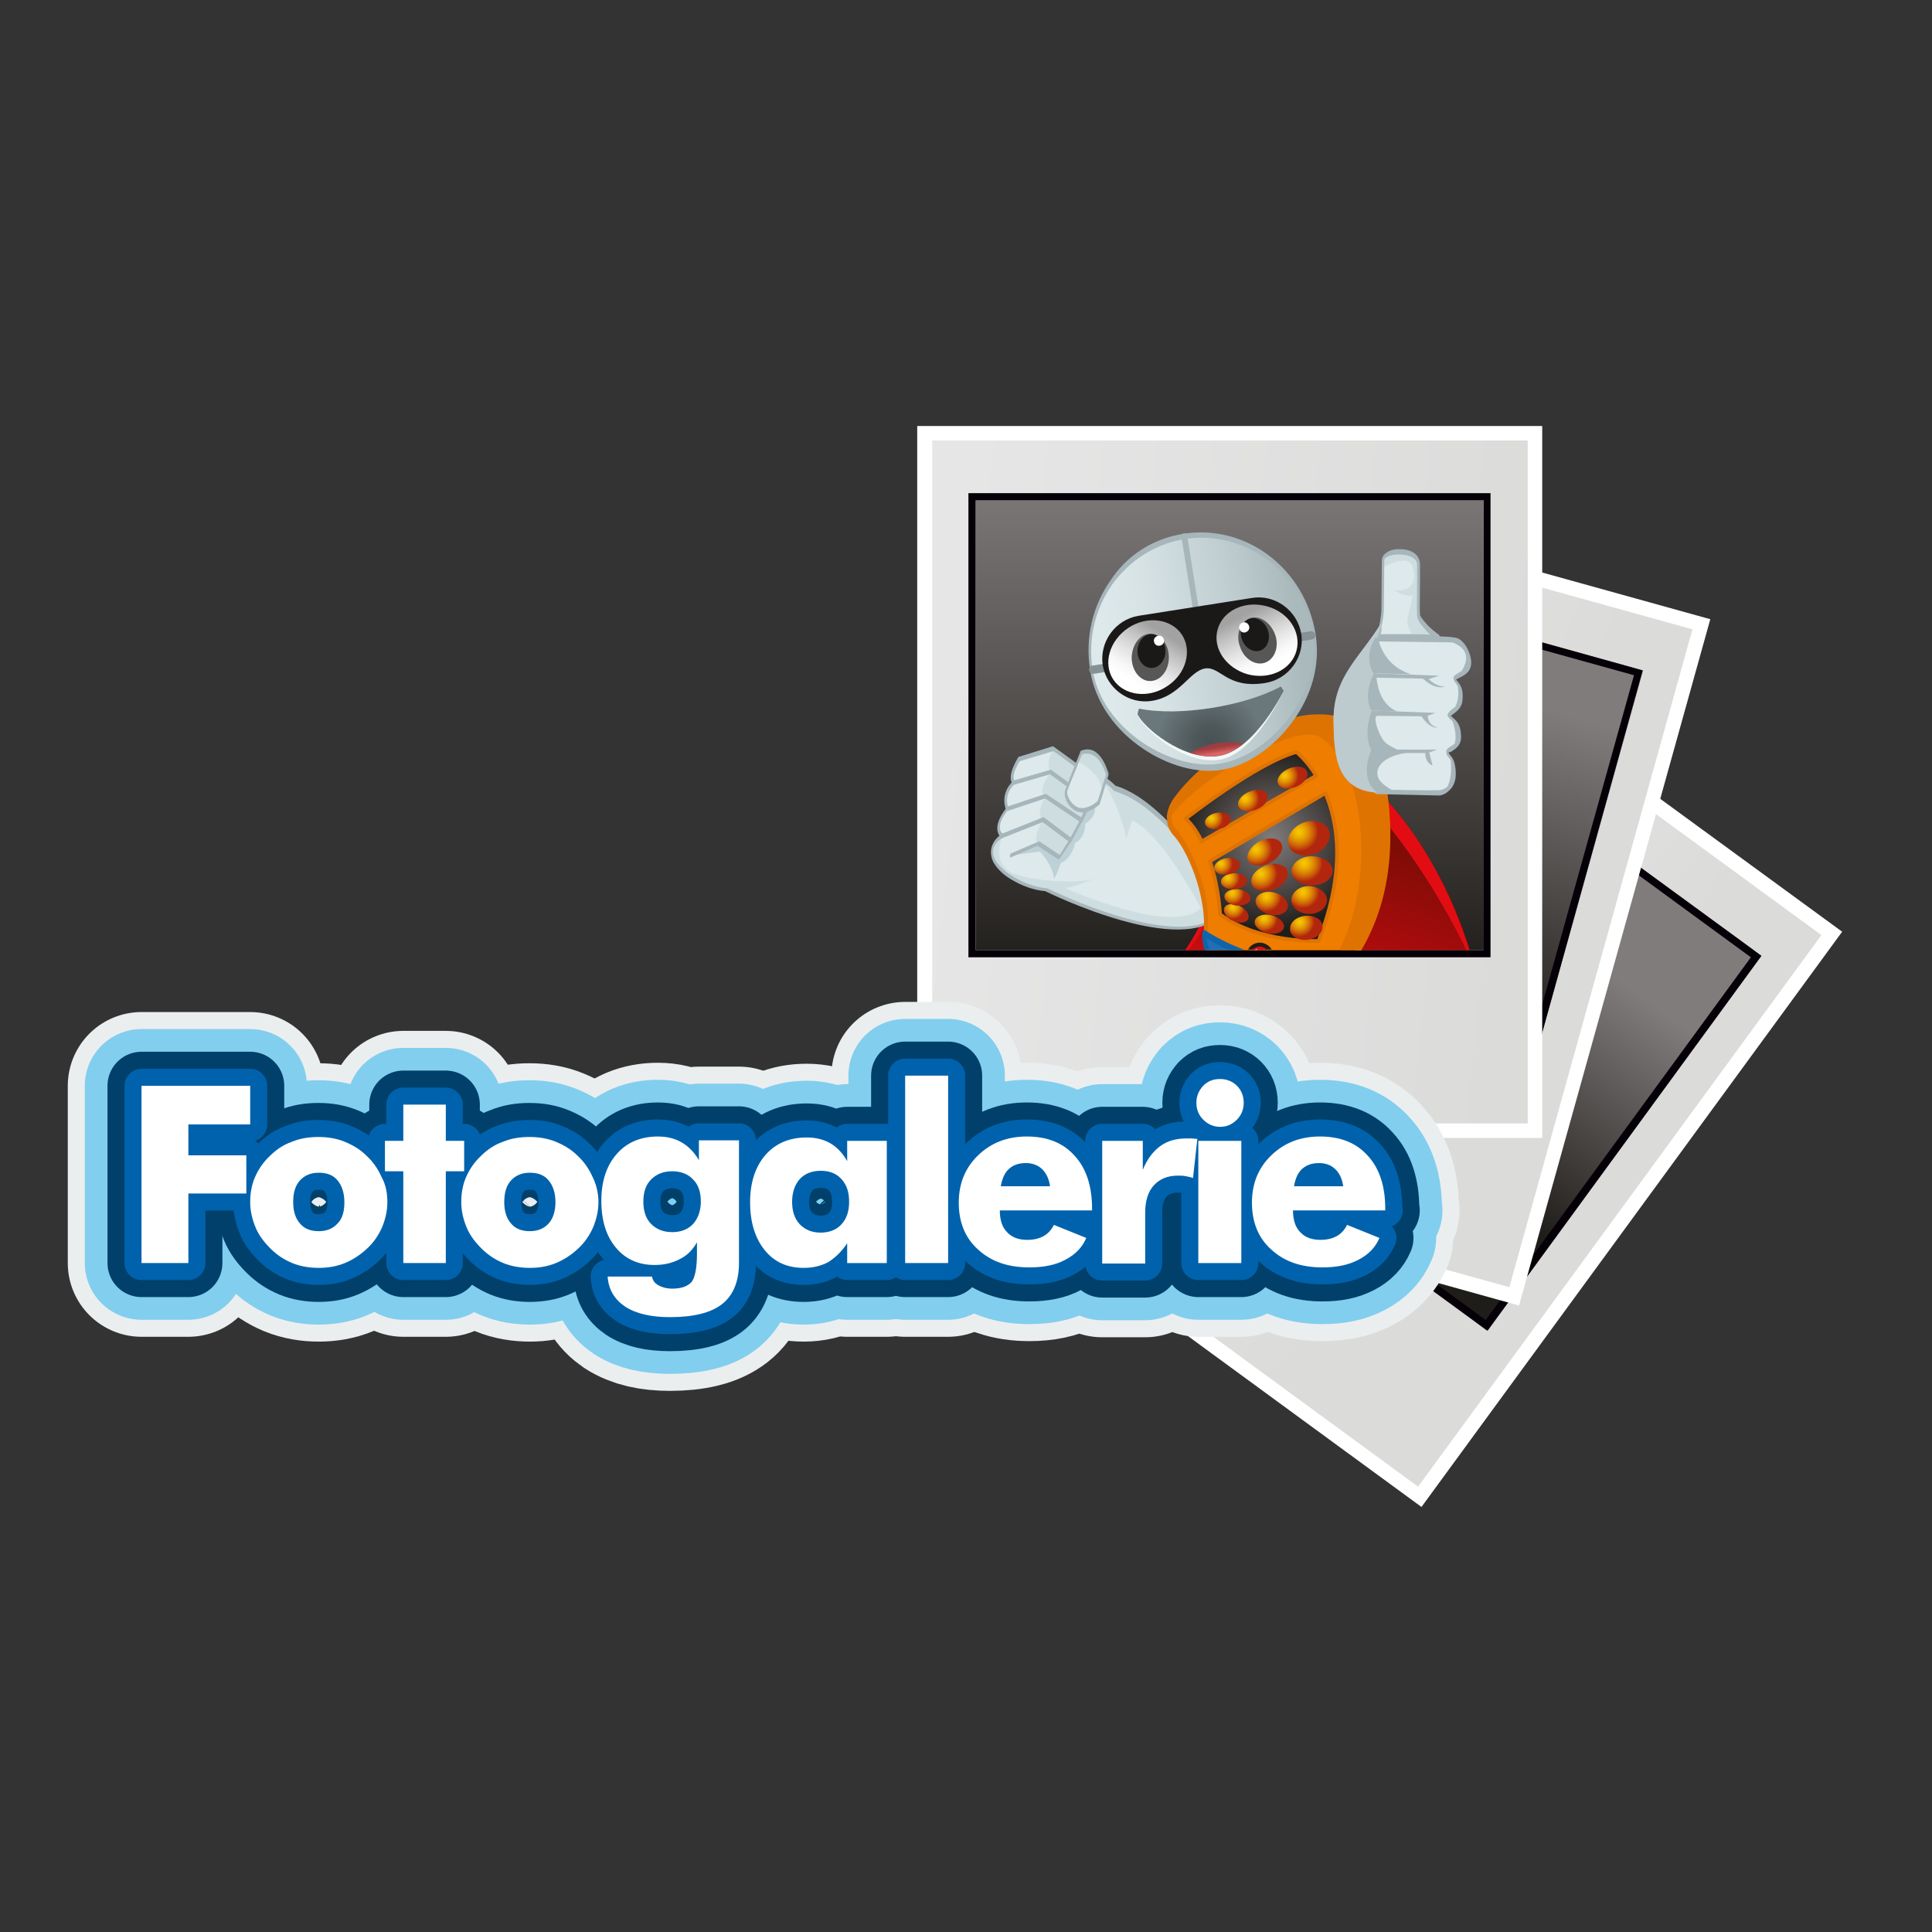 <svg enable-background="new 0 0 400 400" viewBox="0 0 400 400" xmlns="http://www.w3.org/2000/svg" xmlns:xlink="http://www.w3.org/1999/xlink"><rect x="0" y="0" width="400" height="400" fill="#333333" stroke="none"/><linearGradient id="a"><stop offset="0" stop-color="#dbdbda"/><stop offset="1" stop-color="#e7e6e6"/></linearGradient><linearGradient id="b" gradientUnits="userSpaceOnUse" x1="309.738" x2="261.604" xlink:href="#a" y1="236.234" y2="192.339"/><linearGradient id="c"><stop offset="0" stop-color="#1f1d1a"/><stop offset="1" stop-color="#817c7c"/></linearGradient><linearGradient id="d" gradientUnits="userSpaceOnUse" x1="277.387" x2="308.405" xlink:href="#c" y1="225.604" y2="183.183"/><linearGradient id="e" gradientUnits="userSpaceOnUse" x1="309.963" x2="234.063" xlink:href="#a" y1="197.058" y2="166.803"/><linearGradient id="f" gradientUnits="userSpaceOnUse" x1="266.098" x2="284.558" xlink:href="#c" y1="203.17" y2="136.804"/><linearGradient id="g" gradientUnits="userSpaceOnUse" x1="315.979" x2="193.248" xlink:href="#a" y1="168.557" y2="155.249"/><linearGradient id="h" gradientUnits="userSpaceOnUse" x1="254.614" x2="254.614" xlink:href="#c" y1="201.947" y2="96.437"/><linearGradient id="i" gradientUnits="userSpaceOnUse" x1="281.597" x2="260.43" y1="150.121" y2="215.229"><stop offset="0" stop-color="#510b01"/><stop offset="1" stop-color="#e20d13"/></linearGradient><radialGradient id="j" cx="263.225" cy="173.656" gradientUnits="userSpaceOnUse" r="19.094"><stop offset="0" stop-color="#817c7c"/><stop offset="1" stop-color="#1f1d1a"/></radialGradient><linearGradient id="k"><stop offset="0" stop-color="#f7c700"/><stop offset=".119" stop-color="#f4c001"/><stop offset=".298" stop-color="#ebab02"/><stop offset=".513" stop-color="#dd8a05"/><stop offset=".756" stop-color="#c95c09"/><stop offset="1" stop-color="#b2260d"/></linearGradient><radialGradient id="l" cx="255.27" cy="187.823" gradientUnits="userSpaceOnUse" r="2.482" xlink:href="#k"/><radialGradient id="m" cx="255.115" cy="184.85" gradientUnits="userSpaceOnUse" r="2.482" xlink:href="#k"/><radialGradient id="n" cx="254.206" cy="181.683" gradientUnits="userSpaceOnUse" r="2.482" xlink:href="#k"/><radialGradient id="o" cx="252.752" cy="178.78" gradientUnits="userSpaceOnUse" r="2.482" xlink:href="#k"/><radialGradient id="p" cx="261.726" cy="190.089" gradientUnits="userSpaceOnUse" r="2.81" xlink:href="#k"/><radialGradient id="q" cx="269.091" cy="190.872" gradientUnits="userSpaceOnUse" r="3.067" xlink:href="#k"/><radialGradient id="r" cx="262.164" cy="185.569" gradientUnits="userSpaceOnUse" r="3.161" xlink:href="#k"/><radialGradient id="s" cx="260.991" cy="180.854" gradientUnits="userSpaceOnUse" r="3.49" xlink:href="#k"/><radialGradient id="t" cx="260.031" cy="175.867" gradientUnits="userSpaceOnUse" r="3.347" xlink:href="#k"/><radialGradient id="u" cx="269.759" cy="184.678" gradientUnits="userSpaceOnUse" r="3.389" xlink:href="#k"/><radialGradient id="v" cx="270.004" cy="178.67" gradientUnits="userSpaceOnUse" r="3.857" xlink:href="#k"/><radialGradient id="w" cx="268.948" cy="172.252" gradientUnits="userSpaceOnUse" r="4.019" xlink:href="#k"/><radialGradient id="x" cx="250.787" cy="169.406" gradientUnits="userSpaceOnUse" r="2.482" xlink:href="#k"/><radialGradient id="y" cx="257.767" cy="165.315" gradientUnits="userSpaceOnUse" r="2.951" xlink:href="#k"/><radialGradient id="z" cx="265.943" cy="160.585" gradientUnits="userSpaceOnUse" r="2.951" xlink:href="#k"/><linearGradient id="A" gradientUnits="userSpaceOnUse" x1="269.039" x2="228.856" y1="131.76" y2="138.113"><stop offset="0" stop-color="#aab9bc"/><stop offset=".344" stop-color="#c1cfd2"/><stop offset=".737" stop-color="#d6e2e4"/><stop offset="1" stop-color="#dde9eb"/></linearGradient><radialGradient id="B" cx="250.6" cy="153.722" gradientUnits="userSpaceOnUse" r="10.894"><stop offset="0" stop-color="#485153"/><stop offset=".311" stop-color="#4e585a"/><stop offset=".775" stop-color="#606c6f"/><stop offset="1" stop-color="#6a787b"/></radialGradient><linearGradient id="C" gradientUnits="userSpaceOnUse" x1="252.091" x2="251.857" y1="156.014" y2="154.532"><stop offset="0" stop-color="#e06668"/><stop offset=".044" stop-color="#dc6365"/><stop offset=".444" stop-color="#bb4e50"/><stop offset=".777" stop-color="#a64144"/><stop offset="1" stop-color="#9f3c3f"/></linearGradient><linearGradient id="D"><stop offset="0" stop-color="#a3a2a3"/><stop offset=".253" stop-color="#c3c2c3"/><stop offset=".566" stop-color="#e4e3e4"/><stop offset=".826" stop-color="#f8f8f8"/><stop offset="1" stop-color="#fff"/></linearGradient><linearGradient id="E" gradientUnits="userSpaceOnUse" x1="240.695" x2="234.464" xlink:href="#D" y1="130.981" y2="141.197"/><linearGradient id="F" gradientUnits="userSpaceOnUse" x1="257.698" x2="262.92" xlink:href="#D" y1="127.246" y2="137.746"/><path clip-rule="evenodd" d="m279.4 118.4 102 74.5-87.1 119.1-104.4-76.4 87.1-119z" fill="#fff" fill-rule="evenodd"/><path clip-rule="evenodd" d="m277.6 120.8 99.5 72.8-83.5 114.2-99.4-72.8zm2.4 15.2-2.7-2-56.7 77.6 2.7 2 82 59.9 2.7 2 56.7-77.6-2.7-2z" fill="url(#b)" fill-rule="evenodd"/><path clip-rule="evenodd" d="m277.3 134.1 87.3 63.8-56.7 77.6-87.3-63.9z" fill="url(#d)" fill-rule="evenodd"/><path clip-rule="evenodd" d="m280 136 82 59.9 2.7 2-56.7 77.6-2.7-2-82-59.9-2.7-2 56.7-77.6zm82.5 62.2-84.9-62.1-54.9 75.1 84.9 62.1z" fill="#050007" fill-rule="evenodd"/><path clip-rule="evenodd" d="m232.4 94.4 121.7 33.8-39.6 142.1-124.6-34.7 39.6-142z" fill="#fff" fill-rule="evenodd"/><path clip-rule="evenodd" d="m231.6 97.3 118.8 33-37.9 136.2-118.8-33zm7.5 13.4-3.2-.9-25.7 92.6 3.2.9 97.8 27.2 3.2.9 25.8-92.6-3.2-.9z" fill="url(#e)" fill-rule="evenodd"/><path clip-rule="evenodd" d="m235.9 109.8 104.3 29-25.8 92.6-104.2-29z" fill="url(#f)" fill-rule="evenodd"/><path clip-rule="evenodd" d="m239.1 110.7 97.8 27.2 3.2.9-25.7 92.6-3.2-.9-97.8-27.2-3.2-.9 25.7-92.6zm99.2 29.1-101.3-28.1-25 89.6 101.3 28.2z" fill="#050007" fill-rule="evenodd"/><path clip-rule="evenodd" d="m193 88.2h126.3v147.4h-129.4v-147.4z" fill="#fff" fill-rule="evenodd"/><path clip-rule="evenodd" d="m193 91.2h123.3v141.4h-123.3zm10.8 10.9h-3.3v96.1h3.3 101.5 3.3v-96.1h-3.3z" fill="url(#g)" fill-rule="evenodd"/><path clip-rule="evenodd" d="m202 103.6h105.2v93.1h-105.2z" fill="url(#h)" fill-rule="evenodd"/><path clip-rule="evenodd" d="m203.8 102.1h101.5 3.3v96.1h-3.3-101.5-3.3v-96.1zm103.4 1.5h-105.2v93.1h105.2z" fill="#050007" fill-rule="evenodd"/><g stroke-linecap="round" stroke-linejoin="round" stroke-miterlimit="5"><path d="m29.3 261.5v-36.7h22.5v8h-12.8v6.4h12v7.9h-12v14.4z" fill="#ebeeef" stroke="#ebeeef" stroke-width="30.532"/><path d="m80.2 248.9c0 1.8-.4 3.5-1.1 5.2-.7 1.6-1.7 3.1-3.1 4.4s-2.9 2.3-4.6 3-3.5 1-5.4 1-3.8-.3-5.5-1-3.2-1.7-4.5-3-2.4-2.7-3.1-4.4-1.1-3.4-1.1-5.2c0-1.9.3-3.6 1-5.2s1.7-3.1 3.1-4.4c1.3-1.3 2.8-2.3 4.5-2.9 1.7-.7 3.5-1 5.5-1s3.8.3 5.5 1 3.2 1.6 4.5 2.9c1.4 1.3 2.4 2.8 3.1 4.4.9 1.6 1.2 3.4 1.2 5.2zm-8.9 0c0-1.9-.5-3.4-1.4-4.5s-2.2-1.6-3.9-1.6c-1.6 0-2.9.5-3.9 1.6s-1.4 2.6-1.4 4.5.5 3.4 1.4 4.4c.9 1.1 2.2 1.6 3.9 1.6 1.6 0 2.9-.5 3.9-1.6 1-1 1.4-2.5 1.4-4.4z" fill="#ebeeef" stroke="#ebeeef" stroke-width="30.532"/><path d="m83.5 261.5v-19h-3.8v-6.3h3.8v-7.5h8.8v7.5h3.8v6.3h-3.8v19z" fill="#ebeeef" stroke="#ebeeef" stroke-width="30.532"/><path d="m123.9 248.9c0 1.8-.4 3.5-1.1 5.2-.7 1.6-1.7 3.1-3.1 4.4s-2.9 2.3-4.6 3-3.5 1-5.4 1-3.8-.3-5.5-1-3.2-1.7-4.5-3-2.4-2.7-3.1-4.4-1.1-3.4-1.1-5.2c0-1.9.3-3.6 1-5.2s1.7-3.1 3.1-4.4c1.3-1.3 2.8-2.3 4.5-2.9 1.7-.7 3.5-1 5.5-1s3.8.3 5.5 1 3.2 1.6 4.5 2.9c1.4 1.3 2.4 2.8 3.1 4.4.8 1.6 1.2 3.4 1.2 5.2zm-8.9 0c0-1.9-.5-3.4-1.4-4.5s-2.2-1.6-3.9-1.6c-1.6 0-2.9.5-3.9 1.6s-1.4 2.6-1.4 4.5.5 3.4 1.4 4.4c.9 1.1 2.2 1.6 3.9 1.6 1.6 0 2.9-.5 3.9-1.6.9-1 1.4-2.5 1.4-4.4z" fill="#ebeeef" stroke="#ebeeef" stroke-width="30.532"/><path d="m153 236.2v25.3c0 3.8-1.2 6.7-3.5 8.5s-5.9 2.7-10.8 2.7c-3.9 0-7-.7-9.3-2.2-2.2-1.5-3.4-3.5-3.6-6.2h9.2c.1.8.6 1.4 1.3 1.8s1.7.7 2.9.7c1.9 0 3.2-.5 4-1.4.7-.9 1.1-2.9 1.1-5.9v-2.3c-.9 1.6-2.1 2.8-3.6 3.5-1.5.8-3.2 1.2-5.2 1.2-3.3 0-6-1.2-8-3.6s-3-5.6-3-9.7 1.1-7.3 3.2-9.7 5-3.6 8.5-3.6c1.9 0 3.5.4 4.9 1.2s2.6 2 3.6 3.7v-4.1h8.3zm-7.9 12.6c0-2-.5-3.5-1.6-4.6-1-1.1-2.5-1.7-4.3-1.7-1.9 0-3.3.6-4.4 1.7s-1.6 2.6-1.6 4.6c0 1.9.5 3.5 1.6 4.6s2.5 1.7 4.4 1.7c1.8 0 3.3-.6 4.3-1.7s1.6-2.7 1.6-4.6z" fill="#ebeeef" stroke="#ebeeef" stroke-width="30.532"/><path d="m183.6 236.2v25.3h-8.2v-4.1c-1.2 1.8-2.5 3-3.9 3.9-1.5.8-3.2 1.2-5.1 1.2-3.4 0-6.1-1.2-8.1-3.7s-3-5.8-3-9.9 1.1-7.4 3.2-9.8 5-3.6 8.5-3.6c1.9 0 3.5.4 4.9 1.2s2.6 2.1 3.5 3.7v-4.2zm-7.8 12.6c0-2-.5-3.5-1.6-4.7s-2.5-1.7-4.3-1.7-3.3.6-4.3 1.7-1.6 2.7-1.6 4.7.5 3.5 1.6 4.7c1.1 1.1 2.5 1.7 4.3 1.7s3.3-.6 4.3-1.7c1.1-1.2 1.6-2.7 1.6-4.7z" fill="#ebeeef" stroke="#ebeeef" stroke-width="30.532"/><path d="m187.4 261.5v-38.8h8.9v38.8z" fill="#ebeeef" stroke="#ebeeef" stroke-width="30.532"/><path d="m226.2 250.6h-19.2c0 2 .5 3.5 1.5 4.5 1 1.1 2.4 1.6 4.2 1.6 1.4 0 2.5-.3 3.4-.8s1.6-1.3 2.1-2.3l6.7 2.7c-.8 1.9-2.2 3.4-4.3 4.5-2 1.1-4.5 1.6-7.5 1.6-4.4 0-7.9-1.2-10.6-3.7-2.7-2.4-4-5.7-4-9.7 0-3.9 1.3-7.2 4-9.8s6-3.9 10.1-3.9c4.2 0 7.5 1.3 9.9 4 2.4 2.6 3.6 6.3 3.6 10.9v.4zm-8.8-5c-.2-1.4-.7-2.6-1.6-3.5s-2.1-1.3-3.4-1.3c-1.5 0-2.6.4-3.5 1.2s-1.4 2-1.7 3.6z" fill="#ebeeef" stroke="#ebeeef" stroke-width="30.532"/><path d="m228.2 261.5v-25.3h8.4v6c.9-2.2 2.1-3.8 3.6-4.9s3.3-1.6 5.5-1.6h1.1s.7.1 1.1.1l-.9 8.1c-.5-.2-1.1-.3-1.6-.4s-1-.1-1.5-.1c-2.2 0-3.8.7-5 2s-1.8 3.2-1.8 5.7v10.5h-8.9z" fill="#ebeeef" stroke="#ebeeef" stroke-width="30.532"/><path d="m247.7 228.3c0-1.4.5-2.5 1.4-3.5 1-1 2.1-1.4 3.5-1.4s2.6.5 3.5 1.4 1.4 2.1 1.4 3.5-.5 2.6-1.4 3.5c-1 1-2.1 1.5-3.5 1.5-1.3 0-2.5-.5-3.5-1.5s-1.4-2.2-1.4-3.5zm.4 33.2v-25.3h8.9v25.3z" fill="#ebeeef" stroke="#ebeeef" stroke-width="30.532"/><path d="m286.9 250.6h-19.2c0 2 .5 3.5 1.5 4.5 1 1.1 2.4 1.6 4.2 1.6 1.4 0 2.5-.3 3.4-.8s1.6-1.3 2.1-2.3l6.7 2.7c-.8 1.9-2.2 3.4-4.3 4.5s-4.5 1.6-7.5 1.6c-4.4 0-7.9-1.2-10.6-3.7-2.7-2.4-4-5.7-4-9.7 0-3.9 1.3-7.2 4-9.8s6-3.9 10.1-3.9c4.2 0 7.5 1.3 9.9 4 2.4 2.6 3.6 6.3 3.6 10.9v.4zm-8.8-5c-.2-1.4-.7-2.6-1.6-3.5s-2.1-1.3-3.4-1.3c-1.5 0-2.6.4-3.5 1.2s-1.4 2-1.7 3.6z" fill="#ebeeef" stroke="#ebeeef" stroke-width="30.532"/><path d="m29.3 261.5v-36.7h22.5v8h-12.8v6.4h12v7.9h-12v14.4z" fill="#82ceee" stroke="#82ceee" stroke-width="23.486"/><path d="m80.2 248.9c0 1.8-.4 3.5-1.1 5.2-.7 1.6-1.7 3.1-3.1 4.4s-2.9 2.3-4.6 3-3.5 1-5.4 1-3.8-.3-5.5-1-3.2-1.7-4.5-3-2.4-2.7-3.1-4.4-1.1-3.4-1.1-5.2c0-1.9.3-3.6 1-5.2s1.7-3.1 3.1-4.4c1.3-1.3 2.8-2.3 4.5-2.9 1.7-.7 3.5-1 5.5-1s3.8.3 5.5 1 3.2 1.6 4.5 2.9c1.4 1.3 2.4 2.8 3.1 4.4.9 1.6 1.2 3.4 1.2 5.2zm-8.9 0c0-1.9-.5-3.4-1.4-4.5s-2.2-1.6-3.9-1.6c-1.6 0-2.9.5-3.9 1.6s-1.4 2.6-1.4 4.5.5 3.4 1.4 4.4c.9 1.1 2.2 1.6 3.9 1.6 1.6 0 2.9-.5 3.9-1.6 1-1 1.4-2.5 1.4-4.4z" fill="#82ceee" stroke="#82ceee" stroke-width="23.486"/><path d="m83.5 261.5v-19h-3.8v-6.3h3.8v-7.5h8.8v7.5h3.8v6.3h-3.8v19z" fill="#82ceee" stroke="#82ceee" stroke-width="23.486"/><path d="m123.9 248.9c0 1.8-.4 3.5-1.1 5.2-.7 1.6-1.7 3.1-3.1 4.4s-2.9 2.3-4.6 3-3.5 1-5.4 1-3.8-.3-5.5-1-3.2-1.7-4.5-3-2.4-2.7-3.1-4.4-1.1-3.4-1.1-5.2c0-1.9.3-3.6 1-5.2s1.7-3.1 3.1-4.4c1.3-1.3 2.8-2.3 4.5-2.9 1.7-.7 3.5-1 5.5-1s3.8.3 5.5 1 3.2 1.6 4.5 2.9c1.4 1.3 2.4 2.8 3.1 4.4.8 1.6 1.2 3.4 1.2 5.2zm-8.9 0c0-1.9-.5-3.4-1.4-4.5s-2.2-1.6-3.9-1.6c-1.6 0-2.9.5-3.9 1.6s-1.4 2.6-1.4 4.5.5 3.4 1.4 4.4c.9 1.1 2.2 1.6 3.9 1.6 1.6 0 2.9-.5 3.9-1.6.9-1 1.4-2.5 1.4-4.4z" fill="#82ceee" stroke="#82ceee" stroke-width="23.486"/><path d="m153 236.2v25.3c0 3.8-1.2 6.7-3.5 8.5s-5.9 2.7-10.8 2.7c-3.9 0-7-.7-9.3-2.2-2.2-1.5-3.4-3.5-3.6-6.2h9.2c.1.8.6 1.4 1.3 1.8s1.7.7 2.9.7c1.9 0 3.2-.5 4-1.4.7-.9 1.1-2.9 1.1-5.9v-2.3c-.9 1.6-2.1 2.8-3.6 3.5-1.5.8-3.2 1.2-5.2 1.2-3.3 0-6-1.2-8-3.6s-3-5.6-3-9.7 1.1-7.3 3.2-9.7 5-3.6 8.5-3.6c1.9 0 3.5.4 4.9 1.2s2.6 2 3.6 3.7v-4.1h8.3zm-7.9 12.6c0-2-.5-3.5-1.6-4.6-1-1.1-2.5-1.7-4.3-1.7-1.9 0-3.3.6-4.4 1.7s-1.6 2.6-1.6 4.6c0 1.9.5 3.5 1.6 4.6s2.5 1.7 4.4 1.7c1.8 0 3.3-.6 4.3-1.7s1.6-2.7 1.6-4.6z" fill="#82ceee" stroke="#82ceee" stroke-width="23.486"/><path d="m183.6 236.2v25.3h-8.2v-4.1c-1.2 1.8-2.5 3-3.9 3.9-1.5.8-3.2 1.2-5.1 1.2-3.4 0-6.1-1.2-8.1-3.7s-3-5.8-3-9.9 1.1-7.4 3.2-9.8 5-3.6 8.5-3.6c1.9 0 3.5.4 4.9 1.2s2.6 2.1 3.5 3.7v-4.2zm-7.8 12.6c0-2-.5-3.5-1.6-4.7s-2.5-1.7-4.3-1.7-3.3.6-4.3 1.7-1.6 2.7-1.6 4.7.5 3.5 1.6 4.7c1.1 1.1 2.5 1.7 4.3 1.7s3.3-.6 4.3-1.7c1.1-1.2 1.6-2.7 1.6-4.7z" fill="#82ceee" stroke="#82ceee" stroke-width="23.486"/><path d="m187.4 261.5v-38.8h8.9v38.8z" fill="#82ceee" stroke="#82ceee" stroke-width="23.486"/><path d="m226.2 250.6h-19.2c0 2 .5 3.5 1.5 4.5 1 1.1 2.4 1.6 4.2 1.6 1.4 0 2.5-.3 3.4-.8s1.6-1.3 2.1-2.3l6.7 2.7c-.8 1.9-2.2 3.4-4.3 4.5-2 1.1-4.5 1.6-7.5 1.6-4.4 0-7.9-1.2-10.6-3.7-2.7-2.4-4-5.7-4-9.7 0-3.9 1.3-7.2 4-9.8s6-3.9 10.1-3.9c4.2 0 7.5 1.3 9.9 4 2.4 2.6 3.6 6.3 3.6 10.9v.4zm-8.8-5c-.2-1.4-.7-2.6-1.6-3.5s-2.1-1.3-3.4-1.3c-1.5 0-2.6.4-3.5 1.2s-1.4 2-1.7 3.6z" fill="#82ceee" stroke="#82ceee" stroke-width="23.486"/><path d="m228.2 261.5v-25.3h8.4v6c.9-2.2 2.1-3.8 3.6-4.9s3.3-1.6 5.5-1.6h1.1s.7.1 1.1.1l-.9 8.1c-.5-.2-1.1-.3-1.6-.4s-1-.1-1.5-.1c-2.2 0-3.8.7-5 2s-1.8 3.2-1.8 5.7v10.5h-8.9z" fill="#82ceee" stroke="#82ceee" stroke-width="23.486"/><path d="m247.7 228.3c0-1.4.5-2.5 1.4-3.5 1-1 2.1-1.4 3.5-1.4s2.6.5 3.5 1.4 1.4 2.1 1.4 3.5-.5 2.6-1.4 3.5c-1 1-2.1 1.5-3.5 1.5-1.3 0-2.5-.5-3.5-1.5s-1.4-2.2-1.4-3.5zm.4 33.2v-25.3h8.9v25.3z" fill="#82ceee" stroke="#82ceee" stroke-width="23.486"/><path d="m286.9 250.6h-19.2c0 2 .5 3.5 1.5 4.5 1 1.1 2.4 1.6 4.2 1.6 1.4 0 2.5-.3 3.4-.8s1.6-1.3 2.1-2.3l6.7 2.7c-.8 1.9-2.2 3.4-4.3 4.5s-4.5 1.6-7.5 1.6c-4.4 0-7.9-1.2-10.6-3.7-2.7-2.4-4-5.7-4-9.7 0-3.9 1.3-7.2 4-9.8s6-3.9 10.1-3.9c4.2 0 7.5 1.3 9.9 4 2.4 2.6 3.6 6.3 3.6 10.9v.4zm-8.8-5c-.2-1.4-.7-2.6-1.6-3.5s-2.1-1.3-3.4-1.3c-1.5 0-2.6.4-3.5 1.2s-1.4 2-1.7 3.6z" fill="#82ceee" stroke="#82ceee" stroke-width="23.486"/><path d="m29.3 261.5v-36.7h22.5v8h-12.8v6.4h12v7.9h-12v14.4z" fill="#003b6a" stroke="#00406b" stroke-width="14.091"/><path d="m80.2 248.9c0 1.8-.4 3.5-1.1 5.2-.7 1.6-1.7 3.1-3.1 4.4s-2.9 2.3-4.6 3-3.5 1-5.4 1-3.8-.3-5.5-1-3.2-1.7-4.5-3-2.4-2.7-3.1-4.4-1.1-3.4-1.1-5.2c0-1.9.3-3.6 1-5.2s1.7-3.1 3.1-4.4c1.3-1.3 2.8-2.3 4.5-2.9 1.7-.7 3.5-1 5.5-1s3.8.3 5.5 1 3.2 1.6 4.5 2.9c1.4 1.3 2.4 2.8 3.1 4.4.9 1.6 1.2 3.4 1.2 5.2zm-8.9 0c0-1.9-.5-3.4-1.4-4.5s-2.2-1.6-3.9-1.6c-1.6 0-2.9.5-3.9 1.6s-1.4 2.6-1.4 4.5.5 3.4 1.4 4.4c.9 1.1 2.2 1.6 3.9 1.6 1.6 0 2.9-.5 3.9-1.6 1-1 1.4-2.5 1.4-4.4z" fill="#003b6a" stroke="#00406b" stroke-width="14.091"/><path d="m83.5 261.5v-19h-3.8v-6.3h3.8v-7.5h8.8v7.5h3.8v6.3h-3.8v19z" fill="#003b6a" stroke="#00406b" stroke-width="14.091"/><path d="m123.9 248.9c0 1.8-.4 3.5-1.1 5.2-.7 1.6-1.7 3.1-3.1 4.4s-2.9 2.3-4.6 3-3.5 1-5.4 1-3.8-.3-5.5-1-3.2-1.7-4.5-3-2.4-2.7-3.1-4.4-1.1-3.4-1.1-5.2c0-1.9.3-3.6 1-5.2s1.7-3.1 3.1-4.4c1.3-1.3 2.8-2.3 4.5-2.9 1.7-.7 3.5-1 5.5-1s3.8.3 5.5 1 3.2 1.6 4.5 2.9c1.4 1.3 2.4 2.8 3.1 4.4.8 1.6 1.2 3.4 1.2 5.2zm-8.9 0c0-1.9-.5-3.4-1.4-4.5s-2.2-1.6-3.9-1.6c-1.6 0-2.9.5-3.9 1.6s-1.4 2.6-1.4 4.5.5 3.4 1.4 4.4c.9 1.1 2.2 1.6 3.9 1.6 1.6 0 2.9-.5 3.9-1.6.9-1 1.4-2.5 1.4-4.4z" fill="#003b6a" stroke="#00406b" stroke-width="14.091"/><path d="m153 236.2v25.3c0 3.8-1.2 6.7-3.5 8.5s-5.9 2.7-10.8 2.7c-3.9 0-7-.7-9.3-2.2-2.2-1.5-3.4-3.5-3.6-6.2h9.2c.1.8.6 1.4 1.3 1.8s1.7.7 2.9.7c1.9 0 3.2-.5 4-1.4.7-.9 1.1-2.9 1.1-5.9v-2.3c-.9 1.6-2.1 2.8-3.6 3.5-1.5.8-3.2 1.2-5.2 1.2-3.3 0-6-1.2-8-3.6s-3-5.6-3-9.7 1.1-7.3 3.2-9.7 5-3.6 8.5-3.6c1.9 0 3.5.4 4.9 1.2s2.6 2 3.6 3.7v-4.1h8.3zm-7.9 12.6c0-2-.5-3.5-1.6-4.6-1-1.1-2.5-1.7-4.3-1.7-1.9 0-3.3.6-4.4 1.7s-1.6 2.6-1.6 4.6c0 1.9.5 3.5 1.6 4.6s2.5 1.7 4.4 1.7c1.8 0 3.3-.6 4.3-1.7s1.6-2.7 1.6-4.6z" fill="#003b6a" stroke="#00406b" stroke-width="14.091"/><path d="m183.6 236.2v25.3h-8.2v-4.1c-1.2 1.8-2.5 3-3.9 3.9-1.5.8-3.2 1.2-5.1 1.2-3.4 0-6.1-1.2-8.1-3.7s-3-5.8-3-9.9 1.1-7.4 3.2-9.8 5-3.6 8.5-3.6c1.9 0 3.5.4 4.9 1.2s2.6 2.1 3.5 3.7v-4.2zm-7.8 12.6c0-2-.5-3.5-1.6-4.7s-2.5-1.7-4.3-1.7-3.3.6-4.3 1.7-1.6 2.7-1.6 4.7.5 3.5 1.6 4.7c1.1 1.1 2.5 1.7 4.3 1.7s3.3-.6 4.3-1.7c1.1-1.2 1.6-2.7 1.6-4.7z" fill="#003b6a" stroke="#00406b" stroke-width="14.091"/><path d="m187.4 261.5v-38.8h8.9v38.8z" fill="#003b6a" stroke="#00406b" stroke-width="14.091"/><path d="m226.2 250.6h-19.2c0 2 .5 3.5 1.5 4.5 1 1.1 2.4 1.6 4.2 1.6 1.4 0 2.5-.3 3.4-.8s1.6-1.3 2.1-2.3l6.7 2.7c-.8 1.9-2.2 3.4-4.3 4.5-2 1.1-4.5 1.6-7.5 1.6-4.4 0-7.9-1.2-10.6-3.7-2.7-2.4-4-5.7-4-9.7 0-3.9 1.3-7.2 4-9.8s6-3.9 10.1-3.9c4.2 0 7.5 1.3 9.9 4 2.4 2.6 3.6 6.3 3.6 10.9v.4zm-8.8-5c-.2-1.4-.7-2.6-1.6-3.5s-2.1-1.3-3.4-1.3c-1.5 0-2.6.4-3.5 1.2s-1.4 2-1.7 3.6z" fill="#003b6a" stroke="#00406b" stroke-width="14.091"/><path d="m228.2 261.5v-25.3h8.4v6c.9-2.2 2.1-3.8 3.6-4.9s3.3-1.6 5.5-1.6h1.1s.7.1 1.1.1l-.9 8.1c-.5-.2-1.1-.3-1.6-.4s-1-.1-1.5-.1c-2.2 0-3.8.7-5 2s-1.8 3.2-1.8 5.7v10.5h-8.9z" fill="#003b6a" stroke="#00406b" stroke-width="14.091"/><path d="m247.7 228.3c0-1.4.5-2.5 1.4-3.5 1-1 2.1-1.4 3.5-1.4s2.6.5 3.5 1.4 1.4 2.1 1.4 3.5-.5 2.6-1.4 3.5c-1 1-2.1 1.5-3.5 1.5-1.3 0-2.5-.5-3.5-1.5s-1.4-2.2-1.4-3.5zm.4 33.2v-25.3h8.9v25.3z" fill="#003b6a" stroke="#00406b" stroke-width="14.091"/><path d="m286.9 250.6h-19.2c0 2 .5 3.5 1.5 4.5 1 1.1 2.4 1.6 4.2 1.6 1.4 0 2.5-.3 3.4-.8s1.6-1.3 2.1-2.3l6.7 2.7c-.8 1.9-2.2 3.4-4.3 4.5s-4.5 1.6-7.5 1.6c-4.4 0-7.9-1.2-10.6-3.7-2.7-2.4-4-5.7-4-9.7 0-3.9 1.3-7.2 4-9.8s6-3.9 10.1-3.9c4.2 0 7.5 1.3 9.9 4 2.4 2.6 3.6 6.3 3.6 10.9v.4zm-8.8-5c-.2-1.4-.7-2.6-1.6-3.5s-2.1-1.3-3.4-1.3c-1.5 0-2.6.4-3.5 1.2s-1.4 2-1.7 3.6z" fill="#003b6a" stroke="#00406b" stroke-width="14.091"/><path d="m29.3 261.5v-36.7h22.5v8h-12.8v6.4h12v7.9h-12v14.4z" fill="#005797" stroke="#0062ac" stroke-width="7.045"/><path d="m80.2 248.9c0 1.8-.4 3.5-1.1 5.2-.7 1.6-1.7 3.1-3.1 4.4s-2.9 2.3-4.6 3-3.5 1-5.4 1-3.8-.3-5.5-1-3.2-1.7-4.5-3-2.4-2.7-3.1-4.4-1.1-3.4-1.1-5.2c0-1.9.3-3.6 1-5.2s1.7-3.1 3.1-4.4c1.3-1.3 2.8-2.3 4.5-2.9 1.7-.7 3.5-1 5.5-1s3.8.3 5.5 1 3.2 1.6 4.5 2.9c1.4 1.3 2.4 2.8 3.1 4.4.9 1.6 1.2 3.4 1.2 5.2zm-8.9 0c0-1.9-.5-3.4-1.4-4.5s-2.2-1.6-3.9-1.6c-1.6 0-2.9.5-3.9 1.6s-1.4 2.6-1.4 4.5.5 3.4 1.4 4.4c.9 1.1 2.2 1.6 3.9 1.6 1.6 0 2.9-.5 3.9-1.6 1-1 1.4-2.5 1.4-4.4z" fill="#005797" stroke="#0062ac" stroke-width="7.045"/><path d="m83.5 261.5v-19h-3.8v-6.3h3.8v-7.5h8.8v7.5h3.8v6.3h-3.8v19z" fill="#005797" stroke="#0062ac" stroke-width="7.045"/><path d="m123.9 248.9c0 1.8-.4 3.5-1.1 5.2-.7 1.6-1.7 3.1-3.1 4.4s-2.9 2.3-4.6 3-3.5 1-5.4 1-3.8-.3-5.5-1-3.2-1.7-4.5-3-2.4-2.7-3.1-4.4-1.1-3.4-1.1-5.2c0-1.9.3-3.6 1-5.2s1.7-3.1 3.1-4.4c1.3-1.3 2.8-2.3 4.5-2.9 1.7-.7 3.5-1 5.5-1s3.8.3 5.5 1 3.2 1.6 4.5 2.9c1.4 1.3 2.4 2.8 3.1 4.4.8 1.6 1.2 3.4 1.2 5.2zm-8.9 0c0-1.9-.5-3.4-1.4-4.5s-2.2-1.6-3.9-1.6c-1.6 0-2.9.5-3.9 1.6s-1.4 2.6-1.4 4.5.5 3.4 1.4 4.4c.9 1.1 2.2 1.6 3.9 1.6 1.6 0 2.9-.5 3.9-1.6.9-1 1.4-2.5 1.4-4.4z" fill="#005797" stroke="#0062ac" stroke-width="7.045"/><path d="m153 236.2v25.3c0 3.8-1.2 6.7-3.5 8.5s-5.9 2.7-10.8 2.7c-3.9 0-7-.7-9.3-2.2-2.2-1.5-3.4-3.5-3.6-6.2h9.2c.1.8.6 1.4 1.3 1.8s1.7.7 2.9.7c1.9 0 3.2-.5 4-1.4.7-.9 1.1-2.9 1.1-5.9v-2.3c-.9 1.6-2.1 2.8-3.6 3.5-1.5.8-3.2 1.2-5.2 1.2-3.3 0-6-1.2-8-3.6s-3-5.6-3-9.7 1.1-7.3 3.2-9.7 5-3.6 8.5-3.6c1.9 0 3.5.4 4.9 1.2s2.6 2 3.6 3.7v-4.1h8.3zm-7.9 12.6c0-2-.5-3.5-1.6-4.6-1-1.1-2.5-1.7-4.3-1.7-1.9 0-3.3.6-4.4 1.7s-1.6 2.6-1.6 4.6c0 1.9.5 3.5 1.6 4.6s2.5 1.7 4.4 1.7c1.8 0 3.3-.6 4.3-1.7s1.6-2.7 1.6-4.6z" fill="#005797" stroke="#0062ac" stroke-width="7.045"/><path d="m183.6 236.2v25.3h-8.2v-4.1c-1.2 1.8-2.5 3-3.9 3.9-1.5.8-3.2 1.2-5.1 1.2-3.4 0-6.1-1.2-8.1-3.7s-3-5.8-3-9.9 1.1-7.4 3.2-9.8 5-3.6 8.5-3.6c1.9 0 3.5.4 4.9 1.2s2.6 2.1 3.5 3.7v-4.2zm-7.8 12.6c0-2-.5-3.5-1.6-4.7s-2.5-1.7-4.3-1.7-3.3.6-4.3 1.7-1.6 2.7-1.6 4.7.5 3.5 1.6 4.7c1.1 1.1 2.5 1.7 4.3 1.7s3.3-.6 4.3-1.7c1.1-1.2 1.6-2.7 1.6-4.7z" fill="#005797" stroke="#0062ac" stroke-width="7.045"/><path d="m187.4 261.5v-38.8h8.9v38.8z" fill="#005797" stroke="#0062ac" stroke-width="7.045"/><path d="m226.2 250.6h-19.2c0 2 .5 3.5 1.5 4.5 1 1.1 2.4 1.6 4.2 1.6 1.4 0 2.5-.3 3.4-.8s1.6-1.3 2.1-2.3l6.7 2.7c-.8 1.9-2.2 3.4-4.3 4.5-2 1.1-4.5 1.6-7.5 1.6-4.4 0-7.9-1.2-10.6-3.7-2.7-2.4-4-5.7-4-9.7 0-3.9 1.3-7.2 4-9.8s6-3.9 10.1-3.9c4.2 0 7.5 1.3 9.9 4 2.4 2.6 3.6 6.3 3.6 10.9v.4zm-8.8-5c-.2-1.4-.7-2.6-1.6-3.5s-2.1-1.3-3.4-1.3c-1.5 0-2.6.4-3.5 1.2s-1.4 2-1.7 3.6z" fill="#005797" stroke="#0062ac" stroke-width="7.045"/><path d="m228.2 261.5v-25.3h8.4v6c.9-2.2 2.1-3.8 3.6-4.9s3.3-1.6 5.5-1.6h1.1s.7.1 1.1.1l-.9 8.1c-.5-.2-1.1-.3-1.6-.4s-1-.1-1.5-.1c-2.2 0-3.8.7-5 2s-1.8 3.2-1.8 5.7v10.5h-8.9z" fill="#005797" stroke="#0062ac" stroke-width="7.045"/><path d="m247.7 228.3c0-1.4.5-2.5 1.4-3.5 1-1 2.1-1.4 3.5-1.4s2.6.5 3.5 1.4 1.4 2.1 1.4 3.5-.5 2.6-1.4 3.5c-1 1-2.1 1.5-3.5 1.5-1.3 0-2.5-.5-3.5-1.5s-1.4-2.2-1.4-3.5zm.4 33.2v-25.3h8.9v25.3z" fill="#005797" stroke="#0062ac" stroke-width="7.045"/><path d="m286.9 250.6h-19.2c0 2 .5 3.5 1.5 4.5 1 1.1 2.4 1.6 4.2 1.6 1.4 0 2.5-.3 3.4-.8s1.6-1.3 2.1-2.3l6.7 2.7c-.8 1.9-2.2 3.4-4.3 4.5s-4.5 1.6-7.5 1.6c-4.4 0-7.9-1.2-10.6-3.7-2.7-2.4-4-5.7-4-9.7 0-3.9 1.3-7.2 4-9.8s6-3.9 10.1-3.9c4.2 0 7.5 1.3 9.9 4 2.4 2.6 3.6 6.3 3.6 10.9v.4zm-8.8-5c-.2-1.4-.7-2.6-1.6-3.5s-2.1-1.3-3.4-1.3c-1.5 0-2.6.4-3.5 1.2s-1.4 2-1.7 3.6z" fill="#005797" stroke="#0062ac" stroke-width="7.045"/></g><g clip-rule="evenodd" fill-rule="evenodd"><path d="m244.4 148.4s16.7 25.8 1 48.3h58.9c-2.7-8.9-12.6-35-36.6-45.2z" fill="url(#i)"/><path d="m244.4 148.4s16.7 25.8 1 48.3h.7c5.7-7.5 13.1-23 4-47.5zm59.8 48.3h-.6c-4.5-9.3-19.4-36.9-40.6-45.8l4.7.6c24 10.2 33.8 36.2 36.5 45.2z" fill="#e20d13"/><path d="m227.8 162-9.6-6.9-7.1 2.2s-2.2 3.2-1.2 4.8l7.6-2.2 8.3 6z" fill="#dde9eb"/><path d="m209.9 162.1s-2.5 2.1-1.3 5.3l7.9-2.6 7.5 5 1.9-4-8.3-6z" fill="#dde9eb"/><path d="m223.9 169.8-2.2 4.2-5.7-4.3-8.4 3.3s-2.3-1.5 1-5.6l7.9-2.6z" fill="#dde9eb"/><path d="m207.5 173.1s-2.7 1.5-2 4.2 5.8 6.6 11.2 7c0 0 28.5 14.2 36.5 4.6 1.4-2.9-11.7-22.8-22.2-25.6-2.4-2.4-4.2-3.2-6.7-3.9l-10.4 5.3-3.4 4z" fill="#dde9eb"/><path d="m207.5 173.1s-2.7 1.5-2 4.2 5.8 6.6 11.2 7c0 0 28.5 14.2 36.5 4.6 1.4-2.9-11.7-22.8-22.2-25.6-1.3-1.3-2.5-2.2-3.6-2.7 4 4.5 5.8 12.9 5.8 12.9l1.2-3.7c6.6 3.3 14.2 18.2 14.2 18.2-5.7 5.9-28-4.1-28-4.1 2-.3 5.7-1.9 5.7-1.9-3.1.9-12.1.6-16.6-1.2-4.6-2-2.2-7.7-2.2-7.7z" fill="#cedee0"/><path d="m221.7 174-2.3 3.5-4.4-2.9-5.8 2.5 6.1-.8s2.7 2.8 2.9 5.6c0 0 .5-.4 1.4-3.2 0 0 2.2-.7 3-4.2 0 0 2-.7 2.1-4 0 0 2.6-1.3 1.9-4.1 0 0 2.1-2 1.2-4.3z" fill="#bdd1d6"/><path d="m218.2 155.1s-1.9 2.4-.7 4.8c0 0-2.9 3.8-1.1 5 0 0-2.1 3.7-.5 4.9 0 0-2.4 3.9-.9 4.9l4.4 2.9 8.4-15.6z" fill="#cedee0"/><path d="m223.9 155.9s-2.9 6.9-3.2 8.1c-.3 1.1 1.9 6.4 6.7 2.4l1.8-5.9c.1-.1-1.3-6.2-5.3-4.6z" fill="#dde9eb"/><path d="m223.9 155.9s-.3.7-.7 1.8c1.7.9 5.7 3.5 4.6 6.6-1 3.1-3.4 3.4-5.8 2.6 1.1 1.1 2.9 1.5 5.5-.6l1.8-5.9s-1.4-6.1-5.4-4.5z" fill="#cedee0"/><g fill="#a6b6ba"><path d="m207.5 173.5c-.2.1-2.4 1.4-1.8 3.6.3 1.4 1.9 3.1 4.1 4.4 2 1.2 4.4 2.2 6.9 2.4h.1c.4.2 28.3 14 36.2 4.8.4-1.4-2.1-6.1-5.9-11.1-3.8-5.1-8.9-10.4-13.8-12.8-.8-.4-1.7-.7-2.5-1 0 0 0 0-.1 0-.3-.4-.7-.7-1-1-.3-.2-.5-.4-.8-.6l-1.3 4.3c0 .1-.1.2-.2.2-.5.4-.9.7-1.3.9s-.8.4-1.2.5c-1 2.1-2 4.1-3.2 6.1-.1.2-.2.2-.3.1l-5.6-4.2zm-2.2 4c-.8-3.2 2.2-4.9 2.2-4.9l8.5-3.4h.1l5.6 4.2 2.1-3.9.9-2c0-.1.1-.2.2-.3.4-.1.8-.2 1.2-.5.4-.2.8-.5 1.2-.8l1.4-4.6c.1-.2.2-.3.3-.3.3.2.6.5 1 .8.3.3.7.6 1 .9.8.2 1.7.6 2.5 1 4.9 2.4 10.1 7.8 13.9 12.9 3.9 5.2 6.4 10.4 5.9 12.1 0 .1-.1.2-.1.3 0 0 0 .1-.1.1-8 9.5-35.9-4.2-36.7-4.6-2.5-.2-5-1.2-7-2.4-2.1-1.2-3.8-3.1-4.1-4.6z"/><path d="m222.5 158.7-4.4-3.2-7 2.1c-.3.5-1.7 2.8-1.1 4l7.5-2.2h.1l3.6 2.6c.2-.5.4-1.1.7-1.6zm-4.2-4 4.7 3.4c.1.1.1.4 0 .6l-.9 2.1c-.3.7-.6 1.4-.8 1.9-.1.2-.2.3-.3.2l-3.7-2.7-7.5 2.2c-.1 0-.1 0-.2-.1-1.2-1.9 1.2-5.4 1.2-5.5s.1-.1.1-.1l7.1-2.2c.2.2.3.2.3.2z"/><path d="m209.9 162.5c-.2.2-2 1.9-1.2 4.5l7.7-2.6h.1l7.3 4.9.5-1.1c-.4 0-.7 0-1-.1-.8-.2-1.4-.7-1.9-1.3s-.8-1.3-.9-1.9c-.1-.4-.1-.8 0-1.1 0-.1.1-.3.2-.6l.2-.4-3.5-2.5zm-1.6 5.2c-1.3-3.5 1.2-5.8 1.5-6 0 0 .1 0 .1-.1l7.6-2.2h.1l3.7 2.7c.1.1.1.4 0 .6l-.3.8c-.1.2-.1.4-.1.5s0 .2.1.5c.1.5.4 1.1.8 1.6s1 1 1.7 1.2c.4.1.9.1 1.4 0 .1 0 .1 0 .2.1s.1.4 0 .6l-1 2.1c-.1.2-.2.3-.3.2l-7.4-5-7.8 2.6c-.1 0-.2-.1-.3-.2z"/><path d="m224 170.1-2.2 4.2c-.1.2-.2.2-.3.1l-5.6-4.2-8.4 3.3h-.1s-2.7-1.7 1.1-6.4c0 0 .1-.1.1-.1l7.9-2.6h.1l7.5 5c.1.1.1.3.1.5-.1.1-.1.1-.2.2zm-2.4 3.4 1.9-3.5-7.2-4.8-7.7 2.6c-2.6 3.3-1.3 4.6-1 4.8l8.4-3.3h.1z"/><path d="m224 156.2c-.4 1.1-2.9 6.8-3.1 7.8-.1.2.1.8.4 1.4.3.5.6 1 1.2 1.4.5.4 1.1.6 1.9.5s1.8-.5 2.9-1.4l1.7-5.5c-.3-.9-1.7-5.3-5-4.2zm-3.5 7.6c.3-1.2 3.2-8.2 3.2-8.2 0-.1.1-.2.2-.2 3.9-1.5 5.4 4.2 5.6 4.7v.4l-1.8 5.9c0 .1-.1.2-.1.2-1.2 1-2.3 1.5-3.2 1.5-.8.1-1.5-.2-2.1-.6s-1-1-1.3-1.5c-.4-.7-.6-1.7-.5-2.2z"/><path d="m209.3 177.5c-.1.1-.2-.1-.2-.3s.1-.5.2-.5l5.8-2.5h.1l4.2 2.8 2.1-3.3c.1-.2.3-.2.3 0 .1.2 0 .4-.1.6l-2.3 3.5c-.1.1-.2.2-.3.1l-4.3-2.8z"/></g><path d="m281 196.7c4.4-7 8.1-18.2 5.1-35.1-4.3-25-34.1-7.8-42.8 4 0 0-3.1 3.6-.3 6.8 2.9 3.1 7.1 12.9 6.3 20.5-.1 1.3.1 2.6.6 3.8z" fill="#ee7d00"/><path d="m280.6 196.7c1.2-1.9 2.4-4.1 3.4-6.6 2.6-6.7 4-15.8 1.9-28.1-.6-3.7-1.8-6.4-3.4-8.4-2.4-2.9-5.7-4.2-9.5-4.2-3.7 0-7.9 1.2-11.9 3.1-7.2 3.4-14 8.9-17.4 13.6v.1c-.3.3-2.4 3.1-.1 5.6 1.6 1.8 3.7 5.7 5.1 10.1 1.1 3.5 1.7 7.4 1.3 10.9-.1 1.3.1 2.6.7 3.9h-1.1c-.4-1.2-.6-2.4-.4-3.7.3-3.2-.3-6.8-1.3-10.2-1.3-4.3-3.3-8.1-4.9-9.8-3.2-3.5.2-7.6.4-7.8 3.5-4.8 10.5-10.5 17.8-13.9 4.1-1.9 8.3-3.2 12.2-3.1 3.8 0 7.3 1.3 9.8 4.3 1.7 2.1 3 5 3.6 8.8 2.2 12.7.7 22.3-2 29.3-.9 2.3-1.9 4.4-3 6.2h-1.2z" fill="#df7302"/><path d="m256 196.7c-2.9-1.2-5.1-2.5-6.6-3.5-.1 1.2.1 2.4.6 3.5z" fill="#206fb6"/><path d="m254.3 196.7c-1.8-.8-3.3-1.7-4.5-2.4.1.8.3 1.6.7 2.4h-1.1c-.4-1.1-.5-2.2-.5-3.3 0-.1 0-.2.1-.4.1-.4.4-.5.5-.4 1.8 1.2 4.6 2.7 8.2 4.1z" fill="#0f65a9"/><path d="m281 196.7c4.4-7 8.1-18.2 5.1-35.1-4.3-25-34.1-7.8-42.8 4 0 0-1.3 1.5-1.4 3.4 4.7-7.5 26.4-20.2 31.5-16.9 10 6.5 11.4 30.5 4.2 44.6z" fill="#df7302"/><path d="m280.6 196.7c1.2-1.9 2.4-4.1 3.4-6.6 2.6-6.7 4-15.8 1.9-28.1-.6-3.7-1.8-6.4-3.4-8.4-2.4-2.9-5.7-4.2-9.5-4.2-3.7 0-7.9 1.2-11.9 3.1-7.2 3.4-14 8.9-17.4 13.6s-.2.2-.4.6c3.1-3.5 8.8-7.7 14.5-10.9 6.7-3.7 13.4-6 16-4.4 3.7 2.4 6.2 7.1 7.6 12.8 1.4 5.6 1.6 12.1.8 18.3-.6 5.1-2 10-4 14.1h-.9c2.1-4 3.5-8.9 4.1-13.9.8-6 .5-12.3-.8-17.7-1.3-5.5-3.8-10.1-7.3-12.4-2.5-1.6-9.1.7-15.6 4.4-6.5 3.6-13 8.5-15.4 12.2l-.1.1c-.1.1-.2.2-.3.2-.2.1-.4-.2-.3-.6.2-2.2 1.6-3.9 1.7-4 3.5-4.8 10.5-10.5 17.8-13.9 4.1-1.9 8.3-3.2 12.2-3.1 3.8 0 7.3 1.3 9.8 4.3 1.7 2.1 3 5 3.6 8.8 2.2 12.7.7 22.3-2 29.3-.9 2.3-1.9 4.4-3 6.2h-1.1z" fill="#df7302"/><path d="m245.5 169.5s14.6-11.5 22.9-13.8c0 0 2.1 1.6 4.1 4.9l-23.7 13.6c-.8-1.7-1.9-3.4-3.3-4.7zm28.9-5.3-23.9 14.1c1.9 5.6 2.1 11 2.1 11 8.2 6.1 20.4 5.5 20.4 5.5 5.6-14.3 4.1-24.3 1.4-30.6z" fill="url(#j)" stroke="#df7302" stroke-linejoin="round" stroke-miterlimit="22.926" stroke-width=".758"/><path d="m261.3 195.2c.9.2 1.6.7 2 1.4h-4.9c.5-1 1.7-1.6 2.9-1.4z" fill="#1f1d1a"/><path d="m261.1 196c.5.1.9.3 1.1.6h-3c.6-.4 1.2-.7 1.9-.6z" fill="#e20d13"/><path d="m261.6 196.5c.1 0 .1.1.2.1h-.1s-.1 0-.1-.1z" fill="#eb6464"/><path d="m259.8 196.7c.2-.1.4-.2.6-.3-.1.1-.2.2-.3.3z" fill="#fff"/><path d="m256.7 187.6c1.4.6 2.1 1.9 1.7 2.7s-1.8 1-3.2.3c-1.4-.6-2.1-1.9-1.7-2.7s1.9-1 3.2-.3z" fill="url(#l)"/><path d="m256.4 184.1c1.5.2 2.6 1.1 2.5 2s-1.4 1.5-2.9 1.4c-1.5-.2-2.6-1.1-2.5-2s1.4-1.5 2.9-1.4z" fill="url(#m)"/><path d="m255.4 180.8c1.5-.1 2.8.6 2.8 1.5s-1.1 1.7-2.6 1.8-2.8-.6-2.8-1.5c-.1-.9 1.1-1.7 2.6-1.8z" fill="url(#n)"/><path d="m253.7 177.7c1.5-.3 2.8.2 3 1.1s-.8 1.9-2.3 2.2-2.8-.2-3-1.1.9-1.9 2.3-2.2z" fill="url(#o)"/><path d="m263.3 189.5c1.6.4 2.8 1.6 2.5 2.6s-1.8 1.5-3.5 1.1c-1.6-.4-2.8-1.6-2.5-2.6s1.8-1.5 3.5-1.1z" fill="url(#p)"/><path d="m270.7 189.6c1.9 0 3.3 1.1 3.1 2.5-.1 1.4-1.8 2.5-3.6 2.5-1.9 0-3.3-1.1-3.1-2.5.1-1.4 1.7-2.5 3.6-2.5z" fill="url(#q)"/><path d="m263.9 184.8c1.8.5 3 1.9 2.7 3.1-.3 1.3-2.1 1.9-3.9 1.4s-3-1.9-2.7-3.1 2.1-1.9 3.9-1.4z" fill="url(#r)"/><path d="m262.4 179.1c2.1-.6 4 .1 4.2 1.5s-1.2 3.1-3.3 3.7-4-.1-4.2-1.5c-.3-1.5 1.2-3.1 3.3-3.7z" fill="url(#s)"/><path d="m261.2 174c1.9-.8 3.8-.4 4.2.9s-.9 3.1-2.9 3.9c-1.9.8-3.8.4-4.2-.9-.3-1.3 1-3.1 2.9-3.9z" fill="url(#t)"/><path d="m271.6 183.5c2 .3 3.4 1.7 3.1 3.3s-2.2 2.6-4.2 2.4c-2-.3-3.4-1.7-3.1-3.3.4-1.6 2.2-2.7 4.2-2.4z" fill="url(#u)"/><path d="m272 177.3c2.3.1 4.1 1.6 3.9 3.2-.2 1.7-2.2 2.9-4.6 2.8-2.3-.1-4.1-1.6-3.9-3.2.3-1.7 2.3-3 4.6-2.8z" fill="url(#v)"/><path d="m270.6 170.1c2.4-.5 4.5.6 4.7 2.5s-1.5 3.9-3.9 4.4-4.5-.6-4.7-2.5 1.6-3.9 3.9-4.4z" fill="url(#w)"/><path d="m251.8 168.3c1.5-.3 2.8.2 3 1.1s-.8 1.9-2.3 2.2-2.8-.2-3-1.1.8-1.9 2.3-2.2z" fill="url(#x)"/><path d="m258.7 163.9c1.7-.7 3.3-.4 3.7.7.4 1-.6 2.4-2.3 3-1.7.7-3.3.4-3.7-.7-.4-1 .7-2.4 2.3-3z" fill="url(#y)"/><path d="m266.9 159.1c1.7-.7 3.3-.4 3.7.7.4 1-.6 2.4-2.3 3.1s-3.3.4-3.7-.7c-.4-1 .6-2.4 2.3-3.1z" fill="url(#z)"/><path d="m285.2 131.9c1.8 0 8.4 0 12.6.1-1.1-.6-4-3.3-4.1-4.7s0-6.7.1-10.4c0-3.7-7.3-3.2-7.3-1s-.1 8.3-.1 10.2c0 1.8-.9 5.8-1.2 5.8z" fill="#dde9eb"/><path d="m292.5 131.9c1.9 0 3.8.1 5.3.1-1.1-.6-4-3.3-4.1-4.7s0-6.7.1-10.4c0-3.7-7.3-3.2-7.3-1v1.5c2-1.1 5.2-2.2 5.9-.2 1 3.1 0 5.4-3.8 5 0 0 2.6 1.5 3.9 1.1 0 0-1 4.1-1.1 5.1-.2.6.5 2.2 1.1 3.5z" fill="#cedee0"/><path d="m283.8 155.2s-2.6 5.7 1.2 8.8c0 0 11.8.1 12.8.1s3.5-1.3 3.3-4.3-1.1-3-1.5-3.9c-.3-.9 2.6-1 2.5-3.7-.1-2.6-1.3-3.2-2.1-3.9-.8-.8 2.3-1.2 2.5-3.6.2-2.3-.5-2.8-1.2-3.9-1-1.5 3.9-.9 2.8-5.1-.4-1.7-1.5-3.3-3-3.6-2.4-.4-16.4-.4-16.4-.4s-2.7 3.6-.4 7.5c0 0-2.5 4.4-.4 7.7 0 .2-1.8 4.7-.1 8.3z" fill="#dde9eb"/><path d="m284.4 139.4s-2.5 4.4-.4 7.7l5.3.2c-4.1-1.6-4.3-7-4.3-7l9.6.2c2.8 2.6 4.6 1.6 4.6 1.6-1.8.2-3.4-1.5-3.4-1.5l2.1-.7z" fill="#a6b6ba"/><path d="m298.8 163.9c1.1-.5 2.4-1.8 2.3-4-.1-1.8-.5-2.5-.8-3 0 0 .8 5.3-1.5 7zm1.9-9c.7-.5 1.6-1.2 1.5-2.6-.1-2.2-.9-2.9-1.7-3.6 0 0 1.8 4.1.2 6.2zm0-7.6c.7-.5 1.7-1.2 1.8-2.5.1-2-.3-2.6-.9-3.4.1 0 1.1 3.3-.9 5.9z" fill="#a6b6ba"/><path d="m301.9 139.9c1.1-.6 3-1.2 2.3-4-.4-1.7-1.5-3.3-3-3.6-2.4-.4-16.4-.4-16.4-.4s-2.7 3.6-.4 7.5l7.8.2c-5.6-1.6-6.7-6.8-6.7-6.8l15.2.2c5.6 2.1 1.2 6.9 1.2 6.9z" fill="#a6b6ba"/><path d="m283.9 147.1s-1.9 4.5-.1 8.1l5.8.1s-1.2-.4-2.6-1.4c-1.4-1.1-3-5.7-1.8-5.7 1.3 0 9.1.1 9.1.1 1.9 2.8 3.3 2.3 3.3 2.3-2-.4-2-2.4-2-2.4l1.6-.6z" fill="#a6b6ba"/><path d="m283.8 155.2s-2.6 5.7 1.2 8.8h4c-1.8-.9-3.6-2.1-3.8-3.5-.5-3.1 4.2-4.6 6.4-4.6h3.5s-.2 1.9 1.5 2.6l-.7-2.7 1.6-.6z" fill="#a6b6ba"/><path d="m286.1 128.8c-.3 1.6-.7 3.1-.9 3.1zm0 0c-4.2 7-10.2 11.8-10 21 .1 6.5.5 13.9 9 14.2-3.9-3.1-1.2-8.8-1.2-8.8-1.8-3.6.1-8.1.1-8.1-2-3.3.4-7.7.4-7.7-2.3-4 .4-7.5.4-7.5h.5z" fill="#acc4ca"/><path d="m285.2 132.5v-1.2s.2-.9.4-1.9c.2-1.1.4-2.4.4-3.2l.1-10.2c0-1.1 1.1-1.9 2.4-2.2.5-.1 1-.1 1.5-.1s1.1.1 1.5.2c1.4.4 2.5 1.3 2.5 3.1v2.9c0 3.1-.1 6.3 0 7.3 0 .4.5 1 1.1 1.7.9 1.1 2.2 2.1 2.8 2.5.1.1.2.3.2.6s-.2.6-.3.6c-1.6-.1-3.5-.1-5.4-.1-3.1 0-6 0-7.2 0zm.6-1.2h6.6c1.2 0 2.5 0 3.7.1-.5-.4-.9-.9-1.3-1.4-.8-.9-1.4-1.8-1.4-2.6v-.1c-.1-1.1 0-4.4 0-7.5v-2.9c0-1-.9-1.6-2-1.9-.5-.1-1-.2-1.5-.2s-1 0-1.5.1c-1 .2-1.8.6-1.8 1l-.1 10.2c0 1-.2 2.4-.5 3.7.1.5 0 1-.2 1.5z" fill="#a6b6ba"/><path d="m284 155.4c-.2.4-2.3 5.3 1.2 8.1 4.2 0 8.7.2 12.8.1.5 0 1.2-.3 1.9-.9.6-.6 1.1-1.4 1.1-2.5v-.3c-.1-1.9-.6-2.5-1-3-.2-.2-.4-.4-.5-.8-.3-.8.2-1.2.9-1.6s1.6-1 1.6-2.2c-.1-2-.9-2.7-1.6-3.3-.1-.1-.3-.2-.4-.4-.5-.4-.3-.8.1-1.3.2-.2.4-.3.6-.5.7-.5 1.6-1.1 1.7-2.1.1-1.8-.3-2.4-.9-3.1l-.3-.4c-.5-.8-.3-1.2.3-1.6.2-.1.4-.2.6-.4 1-.5 2.3-1.2 1.8-3.2-.2-.8-.6-1.7-1.1-2.3s-1.1-1-1.7-1.1c-2.3-.4-15.1-.4-16.3-.4-.4.6-2.1 3.5-.2 6.8.1.1.1.4 0 .6-.2.3-2.2 4.2-.4 7.1.1.1.1.4 0 .5 0 0-1.7 4.2-.1 7.6 0 .2 0 .5-.1.6zm.9 9c-3.5-2.8-1.9-7.8-1.4-9.1-1.4-3.2-.3-6.9.1-8-1.6-2.9-.1-6.6.4-7.7-2.2-4.2.6-7.9.6-7.9 0-.1.1-.1.2-.1 0 0 14-.1 16.4.4.8.1 1.4.6 1.9 1.2.6.7 1 1.6 1.3 2.6.8 3-1 3.9-2.2 4.5-.2.1-.4.2-.6.3-.1 0-.1.1-.1.1.1.2.2.3.3.4.6.8 1.2 1.6 1 3.8-.1 1.6-1.2 2.4-2 3-.2.1-.3.2-.4.3l.3.3c.8.7 1.7 1.4 1.8 3.8.1 2-1.1 2.7-2 3.3-.3.2-.6.1-.6.2.1.2.2.4.4.6.4.5 1 1.2 1.1 3.5v.4c0 1.6-.6 2.7-1.4 3.4-.7.7-1.6 1-2.1 1-4.2-.1-8.6-.2-13-.3.1 0 .1 0 0 0z" fill="#a6b6ba"/><path d="m286.1 128.8c-.3 1.6-.7 3.1-.9 3.1zm0 0c-4.2 7-10.2 11.2-10 20.5.1 6.5.5 14.4 9 14.8-3.9-3.1-1.2-8.8-1.2-8.8-1.8-3.6.1-8.1.1-8.1-2-3.3.4-7.7.4-7.7-2.3-4 .4-7.5.4-7.5h.5z" fill="#bdcbce"/><path d="m245.2 111c12.7-2 24.8 7.1 26.9 20.4s-9.5 25.8-19.3 27.4-24.7-6.8-26.8-20.1c-2.2-13.2 6.4-25.6 19.2-27.7z" fill="url(#A)"/><path d="m245.1 110.5c6.4-1 12.7.8 17.6 4.5 5 3.8 8.6 9.5 9.7 16.4v.1c1 6.4-1 12.6-4.5 17.5-3.9 5.6-9.7 9.6-15 10.4-5 .8-11.2-.9-16.4-4.5-5.3-3.6-9.7-9.2-10.8-16.1v-.1c-1.1-6.8.6-13.4 4.2-18.5 3.3-5.1 8.7-8.7 15.2-9.7zm.2 1.1c-6.3 1-11.6 4.6-15.1 9.5-3.4 4.9-5 11.1-4 17.5s5.2 11.6 10.3 15.1c5.2 3.5 11.3 5.2 16.1 4.4 5.2-.8 10.9-4.7 14.8-10.2 3.3-4.7 5.3-10.6 4.4-16.5-1-6.4-4.5-11.8-9.2-15.4-4.9-3.6-11-5.4-17.3-4.4z" fill="#a6b6ba"/><path d="m235.8 146.7-.3 1.1c.7 2.9 9.6 10.7 17 9.5s13.3-14.3 13.3-14.3l-.6-.9c-7.5 4.1-21.1 6.3-29.4 4.6z" fill="#f1f8f7"/><path d="m235.8 146.7-.3 1.1c1 2.6 9.5 9.9 16.9 8.7s13.4-13.5 13.4-13.5l-.6-.9c-7.5 4.1-21.1 6.3-29.4 4.6z" fill="url(#B)"/><path d="m246.4 155.9c1.9.6 4 .9 5.9.6 1.8-.3 3.5-1.2 5.1-2.5-1.6-.4-3.5-.4-5.5-.1-2.1.3-4.1 1.1-5.5 2z" fill="url(#C)"/><path d="m244.6 111.1c-.1-.3.2-.6.5-.7.3 0 .6.2.7.5l2.6 16.4c.1.3-.2.6-.5.7s-.6-.2-.7-.5z" fill="#a6b6ba"/><path d="m226.5 139.5c-.5.1-.9-.2-1-.7s.2-.9.7-1l45.1-7.1c.5-.1.9.2 1 .7s-.2.9-.7 1z" fill="#869195"/><path d="m235.7 127.5 23.5-3.7c4.8-.8 9.4 2.6 10.2 7.4s-2.6 9.4-7.4 10.2c-8 1.3-9.3-3.5-12.5-3s-5.2 5.8-11 6.7c-4.8.8-9.4-2.6-10.2-7.4-.7-4.8 2.6-9.4 7.4-10.2z" fill="#1b1918"/><path d="m233.6 130c3.9-2.6 8.9-1.9 11.1 1.4 2.2 3.4.8 8.2-3.1 10.7-3.9 2.6-8.9 1.9-11.1-1.4s-.8-8.1 3.1-10.7z" fill="url(#E)"/><path d="m238.2 131.2c2.1 0 3.8 2.2 3.8 4.9s-1.7 4.9-3.9 4.9c-2.1 0-3.8-2.2-3.8-4.9.1-2.7 1.8-4.9 3.9-4.9z" fill="#575756"/><path d="m238.4 131.3c1.6 0 2.9 1.6 2.9 3.5s-1.3 3.5-2.9 3.5-2.9-1.6-2.9-3.5 1.3-3.5 2.9-3.5z" fill="#1b1918"/><path d="m240 131.6c.6 0 1 .5 1 1.1s-.5 1-1.1 1-1-.5-1-1.1c0-.5.5-1 1.1-1z" fill="#fff"/><path d="m262.2 125.5c-4.5-1.2-9 .9-10.1 4.8s1.7 8 6.2 9.3c4.5 1.2 9-.9 10.1-4.8s-1.6-8.1-6.2-9.3z" fill="url(#F)"/><path d="m258.8 128c-2 .7-3 3.3-2.1 5.8.8 2.6 3.2 4.1 5.2 3.4s3-3.3 2.1-5.8-3.2-4.1-5.2-3.4z" fill="#575756"/><path d="m258.7 128.1c-1.5.5-2.2 2.4-1.6 4.2s2.3 2.9 3.8 2.4 2.2-2.4 1.6-4.2-2.3-2.9-3.8-2.4z" fill="#1b1918"/><path d="m257.3 128.9c-.6.2-.9.8-.7 1.3.2.6.8.9 1.3.7.6-.2.9-.8.7-1.3-.2-.6-.8-.9-1.3-.7z" fill="#fff"/></g><path d="m29.3 261.5v-36.7h22.5v8h-12.8v6.4h12v7.9h-12v14.4z" fill="#fff"/><path d="m80.2 248.9c0 1.8-.4 3.5-1.1 5.2-.7 1.6-1.7 3.1-3.1 4.4s-2.9 2.3-4.6 3-3.5 1-5.4 1-3.8-.3-5.5-1-3.2-1.7-4.5-3-2.4-2.7-3.1-4.4-1.1-3.4-1.1-5.2c0-1.9.3-3.6 1-5.2s1.7-3.1 3.1-4.4c1.3-1.3 2.8-2.3 4.5-2.9 1.7-.7 3.5-1 5.5-1s3.8.3 5.5 1 3.2 1.6 4.5 2.9c1.4 1.3 2.4 2.8 3.1 4.4.9 1.6 1.2 3.4 1.2 5.2zm-8.9 0c0-1.9-.5-3.4-1.4-4.5s-2.2-1.6-3.9-1.6c-1.6 0-2.9.5-3.9 1.6s-1.4 2.6-1.4 4.5.5 3.4 1.4 4.4c.9 1.1 2.2 1.6 3.9 1.6 1.6 0 2.9-.5 3.9-1.6 1-1 1.4-2.5 1.4-4.4z" fill="#fff"/><path d="m83.5 261.5v-19h-3.8v-6.3h3.8v-7.5h8.8v7.5h3.8v6.3h-3.8v19z" fill="#fff"/><path d="m123.9 248.9c0 1.8-.4 3.5-1.1 5.2-.7 1.6-1.7 3.1-3.1 4.4s-2.9 2.3-4.6 3-3.5 1-5.4 1-3.8-.3-5.5-1-3.2-1.7-4.5-3-2.4-2.7-3.1-4.4-1.1-3.4-1.1-5.2c0-1.9.3-3.6 1-5.2s1.7-3.1 3.1-4.4c1.3-1.3 2.8-2.3 4.5-2.9 1.7-.7 3.5-1 5.5-1s3.8.3 5.5 1 3.2 1.6 4.5 2.9c1.4 1.3 2.4 2.8 3.1 4.4.8 1.6 1.2 3.4 1.2 5.2zm-8.9 0c0-1.9-.5-3.4-1.4-4.5s-2.2-1.6-3.9-1.6c-1.6 0-2.9.5-3.9 1.6s-1.4 2.6-1.4 4.5.5 3.4 1.4 4.4c.9 1.1 2.2 1.6 3.9 1.6 1.6 0 2.9-.5 3.9-1.6.9-1 1.4-2.5 1.4-4.4z" fill="#fff"/><path d="m153 236.2v25.3c0 3.8-1.2 6.7-3.5 8.5s-5.9 2.7-10.8 2.7c-3.9 0-7-.7-9.3-2.2-2.2-1.5-3.4-3.5-3.6-6.2h9.2c.1.8.6 1.4 1.3 1.8s1.7.7 2.9.7c1.9 0 3.2-.5 4-1.4.7-.9 1.1-2.9 1.1-5.9v-2.3c-.9 1.6-2.1 2.8-3.6 3.5-1.5.8-3.2 1.2-5.2 1.2-3.3 0-6-1.2-8-3.6s-3-5.6-3-9.7 1.1-7.3 3.2-9.7 5-3.6 8.5-3.6c1.9 0 3.5.4 4.9 1.2s2.6 2 3.6 3.7v-4.1h8.3zm-7.9 12.6c0-2-.5-3.5-1.6-4.6-1-1.1-2.5-1.7-4.3-1.7-1.9 0-3.3.6-4.4 1.7s-1.6 2.6-1.6 4.6c0 1.9.5 3.5 1.6 4.6s2.5 1.7 4.4 1.7c1.8 0 3.3-.6 4.3-1.7s1.6-2.7 1.6-4.6z" fill="#fff"/><path d="m183.6 236.2v25.3h-8.2v-4.1c-1.2 1.8-2.5 3-3.9 3.9-1.5.8-3.2 1.2-5.1 1.2-3.4 0-6.1-1.2-8.1-3.7s-3-5.8-3-9.9 1.1-7.4 3.2-9.8 5-3.6 8.5-3.6c1.9 0 3.5.4 4.9 1.2s2.6 2.1 3.5 3.7v-4.2zm-7.8 12.6c0-2-.5-3.5-1.6-4.7s-2.5-1.7-4.3-1.7-3.3.6-4.3 1.7-1.6 2.7-1.6 4.7.5 3.5 1.6 4.7c1.1 1.1 2.5 1.7 4.3 1.7s3.3-.6 4.3-1.7c1.1-1.2 1.6-2.7 1.6-4.7z" fill="#fff"/><path d="m187.4 261.5v-38.8h8.9v38.8z" fill="#fff"/><path d="m226.2 250.6h-19.2c0 2 .5 3.5 1.5 4.5 1 1.1 2.4 1.6 4.2 1.6 1.4 0 2.5-.3 3.4-.8s1.6-1.3 2.1-2.3l6.7 2.7c-.8 1.9-2.2 3.4-4.3 4.5-2 1.1-4.5 1.6-7.5 1.6-4.4 0-7.9-1.2-10.6-3.7-2.7-2.4-4-5.7-4-9.7 0-3.9 1.3-7.2 4-9.8s6-3.9 10.1-3.9c4.2 0 7.5 1.3 9.9 4 2.4 2.6 3.6 6.3 3.6 10.9v.4zm-8.8-5c-.2-1.4-.7-2.6-1.6-3.5s-2.1-1.3-3.4-1.3c-1.5 0-2.6.4-3.5 1.2s-1.4 2-1.7 3.6z" fill="#fff"/><path d="m228.2 261.5v-25.3h8.4v6c.9-2.2 2.1-3.8 3.6-4.9s3.3-1.6 5.5-1.6h1.1s.7.1 1.1.1l-.9 8.1c-.5-.2-1.1-.3-1.6-.4s-1-.1-1.5-.1c-2.2 0-3.8.7-5 2s-1.8 3.2-1.8 5.7v10.5h-8.9z" fill="#fff"/><path d="m247.7 228.3c0-1.4.5-2.5 1.4-3.5 1-1 2.1-1.4 3.5-1.4s2.6.5 3.5 1.4 1.4 2.1 1.4 3.5-.5 2.6-1.4 3.5c-1 1-2.1 1.5-3.5 1.5-1.3 0-2.5-.5-3.5-1.5s-1.4-2.2-1.4-3.5zm.4 33.2v-25.3h8.9v25.3z" fill="#fff"/><path d="m286.9 250.6h-19.2c0 2 .5 3.5 1.5 4.5 1 1.1 2.4 1.6 4.2 1.6 1.4 0 2.5-.3 3.4-.8s1.6-1.3 2.1-2.3l6.7 2.7c-.8 1.9-2.2 3.4-4.3 4.5s-4.5 1.6-7.5 1.6c-4.4 0-7.9-1.2-10.6-3.7-2.7-2.4-4-5.7-4-9.7 0-3.9 1.3-7.2 4-9.8s6-3.9 10.1-3.9c4.2 0 7.5 1.3 9.9 4 2.4 2.6 3.6 6.3 3.6 10.9v.4zm-8.8-5c-.2-1.4-.7-2.6-1.6-3.5s-2.1-1.3-3.4-1.3c-1.5 0-2.6.4-3.5 1.2s-1.4 2-1.7 3.6z" fill="#fff"/></svg>